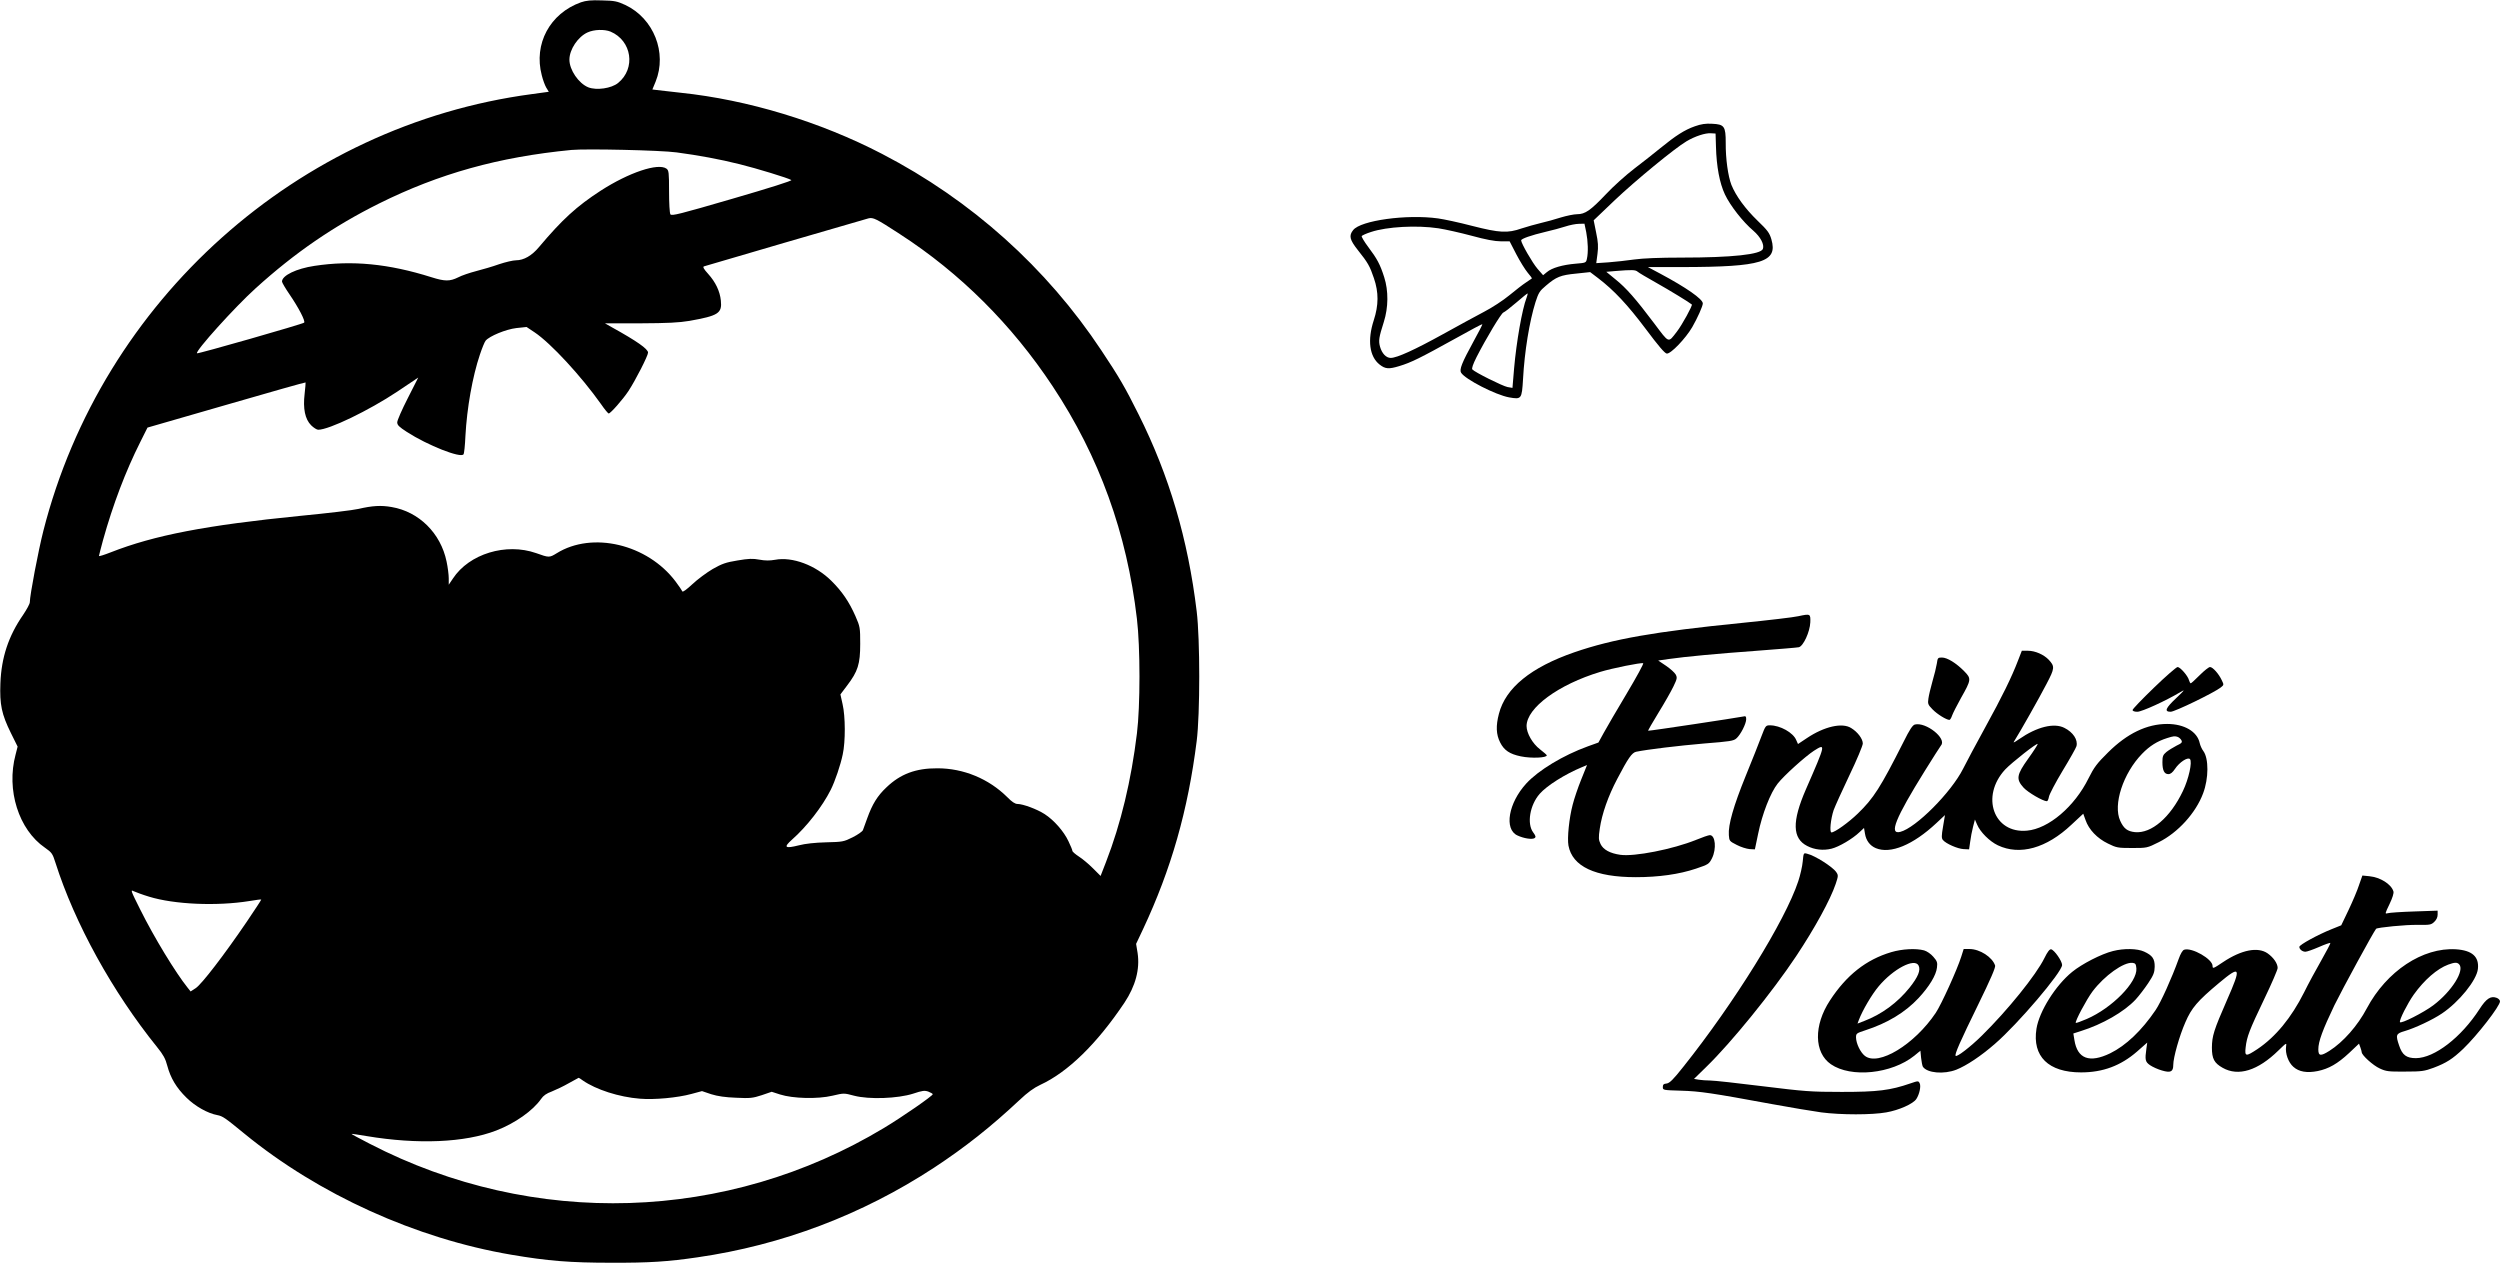 <?xml version="1.0" encoding="UTF-8" standalone="yes"?>
<svg version="1.0" xmlns="http://www.w3.org/2000/svg" width="100%" height="100%" viewBox="0 0 1844 932" preserveAspectRatio="xMidYMid meet">
  <g transform="translate(0,932) scale(0.1,-0.1)" fill="#000000" stroke="none">
    <path d="M4285 9303 c-229 -82 -350 -307 -289 -538 8 -33 23 -74 33 -91 l19
-31 -124 -17 c-1728 -230 -3170 -1519 -3604 -3221 -37 -145 -100 -476 -100
-527 0 -12 -23 -54 -50 -94 -108 -156 -160 -315 -167 -504 -6 -157 9 -228 77
-366 l50 -101 -15 -59 c-70 -261 23 -554 217 -687 50 -35 56 -43 77 -110 142
-447 420 -952 751 -1362 44 -54 61 -85 74 -136 24 -90 67 -163 142 -236 64
-63 156 -115 227 -128 40 -8 55 -18 200 -137 549 -449 1264 -773 1969 -893
271 -46 433 -59 738 -59 278 -1 417 8 635 40 623 90 1214 314 1743 660 230
151 423 304 632 500 59 56 106 90 153 112 204 94 418 303 621 606 82 124 115
247 97 367 l-11 67 51 108 c208 443 332 878 396 1389 25 199 25 749 0 955 -64
532 -203 1003 -429 1454 -98 197 -144 276 -274 471 -405 611 -960 1109 -1618
1450 -456 237 -989 399 -1486 451 -80 9 -159 18 -176 20 l-32 4 24 58 c86 213
-14 466 -223 565 -61 28 -79 32 -173 34 -81 3 -116 -1 -155 -14z m218 -216
c158 -67 188 -272 56 -379 -49 -40 -159 -56 -220 -32 -71 29 -139 128 -139
204 0 75 63 169 134 201 48 22 124 24 169 6z m487 -891 c164 -22 317 -50 465
-87 126 -31 361 -103 382 -117 8 -5 -163 -59 -435 -138 -391 -114 -448 -128
-457 -115 -6 9 -10 84 -10 169 0 141 -2 155 -19 168 -61 44 -277 -28 -486
-163 -177 -115 -283 -212 -454 -415 -53 -64 -113 -98 -170 -98 -21 0 -77 -13
-125 -29 -47 -17 -124 -39 -170 -51 -46 -12 -106 -32 -132 -46 -61 -30 -98
-30 -196 1 -317 100 -587 126 -863 84 -134 -20 -240 -71 -240 -116 0 -7 25
-50 56 -95 67 -98 119 -198 107 -208 -13 -11 -785 -232 -790 -226 -15 15 281
343 433 480 289 262 575 458 910 625 443 220 882 343 1419 395 108 10 657 -2
775 -18z m1648 -603 c445 -288 826 -668 1127 -1123 343 -518 547 -1082 621
-1715 25 -209 25 -644 0 -845 -42 -346 -118 -664 -228 -948 l-40 -103 -56 56
c-30 30 -77 70 -104 87 -26 17 -48 36 -48 42 0 6 -13 38 -29 71 -34 73 -108
157 -177 201 -56 36 -159 74 -199 74 -18 0 -42 16 -75 50 -137 136 -323 213
-515 213 -160 1 -274 -42 -377 -141 -66 -62 -104 -124 -141 -227 -14 -38 -28
-78 -32 -88 -4 -10 -38 -34 -76 -53 -66 -33 -74 -34 -196 -37 -81 -2 -154 -10
-200 -22 -104 -26 -116 -16 -51 42 108 95 224 244 286 368 31 62 72 182 88
260 21 95 20 281 -1 371 l-16 72 49 65 c80 105 97 159 97 307 0 121 -1 127
-35 205 -47 107 -100 184 -178 261 -116 115 -287 179 -415 155 -39 -7 -73 -7
-116 1 -48 9 -79 8 -161 -6 -86 -14 -114 -24 -183 -63 -44 -26 -112 -76 -150
-112 -43 -40 -72 -61 -74 -53 -3 7 -25 40 -50 73 -207 275 -614 372 -877 208
-54 -33 -56 -33 -151 1 -222 78 -494 -5 -614 -187 l-31 -46 0 47 c0 26 -7 82
-16 124 -43 209 -204 368 -405 402 -79 14 -142 10 -246 -14 -37 -9 -230 -32
-428 -51 -694 -69 -1077 -143 -1398 -269 -48 -19 -87 -31 -87 -27 0 4 14 57
30 117 73 262 166 507 275 724 l53 106 582 168 c320 93 582 167 584 165 1 -2
-2 -40 -7 -84 -13 -109 3 -187 48 -232 18 -18 42 -33 52 -33 80 0 374 142 583
281 l155 104 -77 -152 c-43 -84 -78 -164 -78 -178 0 -21 14 -34 71 -71 153
-99 399 -196 418 -165 5 7 11 67 14 135 11 206 52 438 107 601 16 48 35 94 42
102 28 34 150 84 226 93 l76 8 60 -40 c118 -79 342 -321 490 -530 26 -38 51
-68 56 -68 13 0 104 103 145 165 52 79 145 261 145 284 0 27 -83 85 -267 187
l-51 29 261 0 c202 1 285 5 362 18 214 38 242 56 232 150 -7 69 -39 136 -94
197 -31 34 -41 51 -31 55 13 5 1159 339 1213 354 35 9 56 -1 233 -116z m-5538
-4887 c185 -57 498 -71 740 -32 47 8 86 13 87 11 2 -1 -47 -75 -107 -164 -166
-244 -334 -463 -377 -490 l-37 -24 -23 29 c-88 110 -245 367 -349 576 -70 140
-73 148 -47 134 16 -7 66 -26 113 -40z m3198 -1355 c98 -68 268 -123 422 -135
106 -9 278 7 380 35 l78 21 68 -23 c48 -15 104 -23 184 -26 103 -5 122 -3 189
19 l73 25 62 -20 c94 -30 277 -35 386 -9 85 20 85 20 160 0 111 -29 322 -21
435 15 69 23 85 25 113 15 17 -7 32 -15 32 -19 0 -12 -225 -168 -360 -249
-1156 -696 -2585 -741 -3792 -117 -76 39 -137 72 -135 73 1 2 52 -6 112 -16
377 -63 724 -48 955 41 140 54 271 147 331 233 17 25 40 41 79 55 30 12 87 39
125 61 39 21 72 39 73 40 2 0 16 -8 30 -19z"/>
    <path d="M12500 8388 c-74 -26 -140 -68 -255 -162 -44 -36 -130 -104 -192
-151 -61 -47 -155 -131 -208 -188 -113 -119 -153 -147 -212 -147 -23 0 -77
-11 -120 -24 -43 -14 -109 -32 -148 -41 -38 -9 -102 -27 -142 -40 -103 -36
-161 -33 -365 19 -95 25 -208 49 -251 55 -231 32 -571 -15 -626 -86 -33 -41
-26 -71 34 -147 75 -94 89 -119 119 -208 36 -105 35 -199 -1 -310 -48 -147
-32 -268 43 -327 42 -33 68 -35 146 -11 86 26 151 58 411 202 109 61 199 109
201 107 2 -2 -28 -60 -66 -129 -85 -155 -105 -206 -91 -229 30 -49 255 -164
354 -182 92 -16 94 -14 103 136 11 202 47 424 92 567 22 68 30 82 77 121 76
65 108 78 223 89 l103 11 58 -44 c118 -90 218 -197 351 -374 94 -126 141 -181
156 -183 29 -4 139 111 188 195 38 66 78 155 78 175 0 32 -124 118 -315 220
l-90 48 255 0 c587 1 704 37 656 204 -14 48 -28 67 -102 138 -92 89 -160 183
-193 264 -25 65 -43 192 -42 311 0 121 -10 136 -100 140 -48 3 -81 -2 -129
-19z m157 -150 c4 -148 27 -269 66 -352 39 -83 133 -203 210 -268 53 -46 82
-102 70 -134 -15 -41 -227 -64 -599 -64 -162 0 -286 -5 -350 -14 -54 -8 -140
-17 -190 -21 l-90 -6 9 68 c7 54 5 87 -10 158 l-18 90 155 148 c153 145 442
383 530 435 62 37 139 62 179 59 l35 -2 3 -97z m-957 -630 c13 -68 16 -150 5
-197 -6 -29 -8 -30 -83 -36 -96 -8 -176 -31 -212 -62 l-28 -23 -41 47 c-38 44
-121 189 -121 210 0 12 74 38 180 63 47 11 112 28 145 39 33 11 79 20 101 20
l41 1 13 -62z m-1090 28 c52 -8 163 -33 245 -55 102 -28 171 -41 215 -41 l65
0 49 -95 c27 -52 65 -113 84 -136 19 -22 33 -41 31 -43 -2 -2 -22 -15 -44 -30
-22 -14 -77 -57 -122 -94 -46 -38 -127 -91 -185 -121 -57 -30 -193 -104 -303
-165 -208 -115 -341 -176 -387 -176 -34 0 -65 33 -79 83 -12 44 -8 69 28 182
34 107 35 230 3 330 -30 95 -53 137 -117 222 -30 40 -52 77 -49 82 4 5 34 19
69 30 118 39 337 51 497 27z m1469 -320 c9 -8 70 -44 136 -81 98 -55 247 -146
264 -161 7 -6 -72 -151 -111 -201 -65 -84 -54 -88 -166 61 -137 182 -207 262
-287 326 l-67 55 68 6 c123 10 147 9 163 -5z m-819 -192 c-33 -85 -75 -327
-92 -521 l-12 -144 -36 6 c-37 7 -243 110 -260 130 -6 7 4 37 31 91 71 139
182 324 198 329 9 3 52 36 96 74 44 38 81 68 83 67 1 -2 -2 -16 -8 -32z"/>
    <path d="M13265 4775 c-33 -8 -222 -30 -420 -50 -640 -64 -947 -118 -1232
-216 -321 -111 -508 -263 -557 -454 -23 -88 -21 -152 9 -211 29 -58 70 -86
153 -103 77 -16 193 -11 191 8 0 3 -23 23 -50 44 -55 42 -99 119 -99 172 1
134 235 306 543 399 88 27 301 70 317 64 6 -2 -49 -102 -121 -223 -72 -121
-149 -252 -170 -291 l-39 -71 -78 -28 c-182 -66 -364 -176 -454 -274 -132
-144 -165 -337 -66 -383 46 -22 109 -32 127 -20 11 8 9 16 -10 42 -48 64 -25
202 48 285 53 60 185 144 313 197 l36 15 -43 -107 c-24 -59 -52 -142 -63 -186
-26 -98 -41 -246 -31 -301 29 -154 196 -233 497 -233 168 0 319 21 444 63 92
31 96 34 118 77 34 69 25 170 -16 170 -10 0 -56 -16 -102 -35 -171 -69 -455
-125 -559 -110 -76 11 -125 38 -145 79 -15 32 -16 46 -6 114 16 110 62 240
129 367 80 153 108 193 139 200 82 17 314 45 502 61 191 15 218 19 238 38 31
27 72 108 72 141 0 21 -4 25 -22 20 -50 -10 -678 -105 -701 -105 -3 0 31 60
76 133 45 73 95 161 111 195 27 56 28 64 16 87 -8 14 -40 43 -71 64 l-58 39
77 11 c127 18 351 39 652 61 157 12 295 23 308 26 33 7 82 113 85 184 2 63 1
64 -88 45z"/>
    <path d="M14885 4448 c-47 -123 -116 -264 -242 -493 -66 -121 -140 -258 -163
-305 -88 -175 -349 -437 -464 -466 -85 -21 -36 100 182 451 58 94 112 177 119
187 44 51 -111 174 -193 154 -17 -5 -38 -36 -84 -129 -170 -336 -220 -415
-337 -528 -67 -65 -170 -139 -194 -139 -16 0 -6 99 16 165 10 27 62 143 116
256 55 114 99 220 99 235 0 34 -38 85 -86 114 -66 42 -199 11 -326 -74 l-66
-44 -13 29 c-22 55 -119 109 -194 109 -31 0 -33 -3 -63 -82 -17 -46 -69 -177
-116 -292 -89 -219 -130 -361 -124 -436 3 -43 5 -45 58 -72 30 -16 73 -29 95
-31 l39 -2 24 115 c30 147 91 303 144 370 47 60 203 200 267 242 90 57 89 54
-59 -285 -103 -237 -100 -361 10 -417 54 -28 118 -35 179 -20 54 13 155 72
208 123 l32 30 7 -42 c8 -51 37 -89 80 -107 108 -45 274 23 447 185 l63 59
-14 -84 c-12 -69 -12 -87 -1 -100 22 -27 109 -65 152 -67 l41 -2 8 56 c4 31
13 80 21 110 l14 54 16 -37 c23 -55 92 -124 153 -153 162 -77 359 -22 543 152
l87 81 17 -47 c24 -70 86 -135 165 -173 63 -31 72 -33 178 -33 110 0 111 0
197 43 141 70 273 215 327 360 42 111 42 257 2 312 -11 14 -23 41 -27 59 -18
85 -114 141 -240 141 -150 0 -295 -70 -436 -210 -82 -81 -103 -109 -144 -191
-103 -209 -295 -372 -454 -386 -246 -23 -344 253 -161 451 48 51 240 202 240
188 0 -5 -31 -54 -70 -108 -86 -120 -91 -151 -34 -214 32 -35 143 -100 172
-100 5 0 12 15 15 33 3 18 48 104 101 192 53 87 99 169 102 181 12 47 -25 103
-89 135 -76 39 -203 8 -334 -83 -44 -30 -47 -31 -32 -8 34 53 182 314 234 415
61 116 62 129 17 178 -37 39 -101 67 -154 67 l-45 0 -28 -72z m1179 -564 c9
-4 21 -14 26 -24 8 -15 3 -22 -36 -40 -25 -13 -59 -34 -75 -47 -25 -21 -29
-32 -29 -75 0 -61 14 -88 44 -88 16 0 31 12 49 39 32 48 93 89 110 72 19 -19
-9 -147 -52 -236 -93 -195 -232 -314 -353 -303 -56 6 -83 26 -109 83 -55 119
21 351 161 495 56 58 112 93 185 116 47 15 58 16 79 8z"/>
    <path d="M14286 4425 c-4 -25 -18 -83 -32 -130 -13 -46 -27 -104 -30 -127 -6
-40 -3 -46 31 -81 34 -35 102 -77 124 -77 5 0 14 15 20 33 6 17 36 76 66 130
76 134 76 142 23 196 -59 60 -125 101 -164 101 -30 0 -32 -2 -38 -45z"/>
    <path d="M15887 4247 c-87 -84 -158 -158 -157 -164 0 -8 14 -13 35 -13 33 0
211 81 319 146 35 21 30 14 -31 -44 -81 -76 -91 -102 -42 -102 30 0 317 139
369 179 24 19 24 20 8 53 -22 48 -67 98 -87 98 -9 0 -43 -27 -76 -60 -33 -33
-62 -60 -66 -60 -4 0 -9 10 -13 23 -8 32 -65 97 -84 97 -9 0 -88 -69 -175
-153z"/>
    <path d="M13297 2966 c-3 -35 -18 -101 -33 -146 -96 -291 -471 -896 -848
-1369 -75 -95 -101 -120 -123 -123 -22 -2 -28 -8 -28 -26 0 -23 2 -23 135 -27
139 -4 226 -17 671 -99 135 -25 299 -52 363 -61 144 -19 375 -19 479 0 93 16
199 63 222 99 23 35 36 96 24 117 -9 17 -12 17 -67 -2 -151 -52 -242 -63 -507
-63 -232 0 -275 4 -585 42 -184 23 -357 42 -385 42 -27 0 -66 3 -85 6 l-35 6
93 91 c183 178 483 548 659 812 139 209 253 417 293 535 19 57 20 64 5 86 -25
39 -159 124 -216 137 -26 7 -26 6 -32 -57z"/>
    <path d="M17401 2794 c-12 -38 -47 -121 -77 -184 l-55 -115 -72 -29 c-100 -40
-237 -115 -237 -130 0 -18 22 -36 45 -36 11 0 56 16 100 35 43 19 81 32 84 30
2 -3 -28 -60 -66 -127 -39 -68 -97 -175 -128 -238 -94 -187 -210 -328 -344
-418 -86 -57 -95 -56 -87 13 9 79 27 126 137 356 55 114 99 217 99 229 0 33
-30 77 -74 108 -72 50 -193 26 -328 -64 -73 -49 -78 -51 -78 -29 0 51 -152
138 -209 120 -12 -3 -27 -29 -41 -68 -51 -142 -132 -321 -170 -377 -103 -152
-219 -262 -335 -319 -153 -74 -242 -41 -264 97 l-8 49 56 18 c157 49 318 141
403 232 25 27 67 82 93 121 40 60 47 79 48 121 1 59 -17 84 -78 112 -50 23
-148 25 -230 4 -85 -21 -229 -95 -301 -154 -123 -100 -243 -292 -263 -419 -32
-204 88 -322 329 -322 161 0 292 49 412 153 l76 67 -6 -43 c-12 -85 -9 -99 27
-124 19 -13 59 -31 88 -39 64 -19 83 -9 83 41 0 54 45 214 89 314 46 107 89
157 249 291 159 133 166 118 58 -127 -97 -222 -110 -264 -111 -350 0 -82 17
-114 79 -149 116 -66 260 -21 412 128 60 58 61 59 56 28 -7 -50 17 -117 54
-149 41 -37 101 -47 180 -31 81 17 145 53 231 133 l73 69 10 -27 c5 -14 10
-31 10 -36 0 -22 84 -98 133 -120 47 -22 66 -24 187 -23 123 0 142 3 210 28
95 36 140 65 219 140 103 99 271 315 271 350 0 9 -11 21 -25 26 -43 16 -76 -5
-126 -83 -135 -209 -332 -361 -469 -362 -70 0 -101 23 -124 93 -27 79 -24 88
42 107 75 22 205 83 273 129 127 85 257 246 266 329 10 90 -42 137 -162 145
-245 15 -511 -161 -657 -435 -68 -129 -174 -249 -276 -314 -65 -41 -82 -39
-82 11 0 58 32 144 119 326 59 120 285 535 307 563 9 10 222 31 307 29 89 -1
99 0 122 22 16 15 25 34 25 53 l0 30 -172 -6 c-95 -3 -183 -9 -196 -13 -22 -6
-21 -4 13 67 22 46 33 81 29 94 -16 53 -96 104 -178 112 l-51 5 -24 -68z
m-1643 -617 c8 -101 -179 -292 -366 -373 -42 -18 -78 -31 -81 -29 -8 9 79 173
124 233 88 116 229 217 295 210 21 -3 25 -9 28 -41z m2380 31 c44 -44 -53
-200 -190 -303 -70 -53 -241 -140 -246 -124 -6 16 56 138 102 203 78 109 173
191 254 221 47 17 65 18 80 3z"/>
    <path d="M13950 2297 c-185 -55 -330 -169 -452 -356 -121 -184 -118 -385 7
-471 148 -102 448 -71 615 63 l45 37 5 -53 c3 -28 9 -58 13 -65 31 -47 155
-58 247 -22 75 30 181 100 285 191 170 147 494 528 495 581 0 29 -57 111 -81
116 -11 2 -27 -19 -49 -64 -61 -125 -273 -387 -461 -572 -84 -83 -184 -160
-194 -150 -10 9 32 104 167 380 91 186 128 272 124 286 -20 62 -113 122 -189
122 l-43 0 -18 -57 c-30 -95 -146 -351 -188 -414 -156 -233 -423 -396 -523
-317 -33 26 -64 91 -65 135 0 30 3 32 67 53 164 53 295 132 394 238 79 85 130
169 136 225 5 38 1 48 -27 80 -18 21 -47 41 -68 47 -60 16 -161 11 -242 -13z
m201 -98 c18 -34 -3 -85 -66 -164 -89 -111 -206 -197 -335 -246 l-49 -19 10
27 c27 71 96 189 147 249 108 128 263 209 293 153z"/>
  </g>
</svg>
